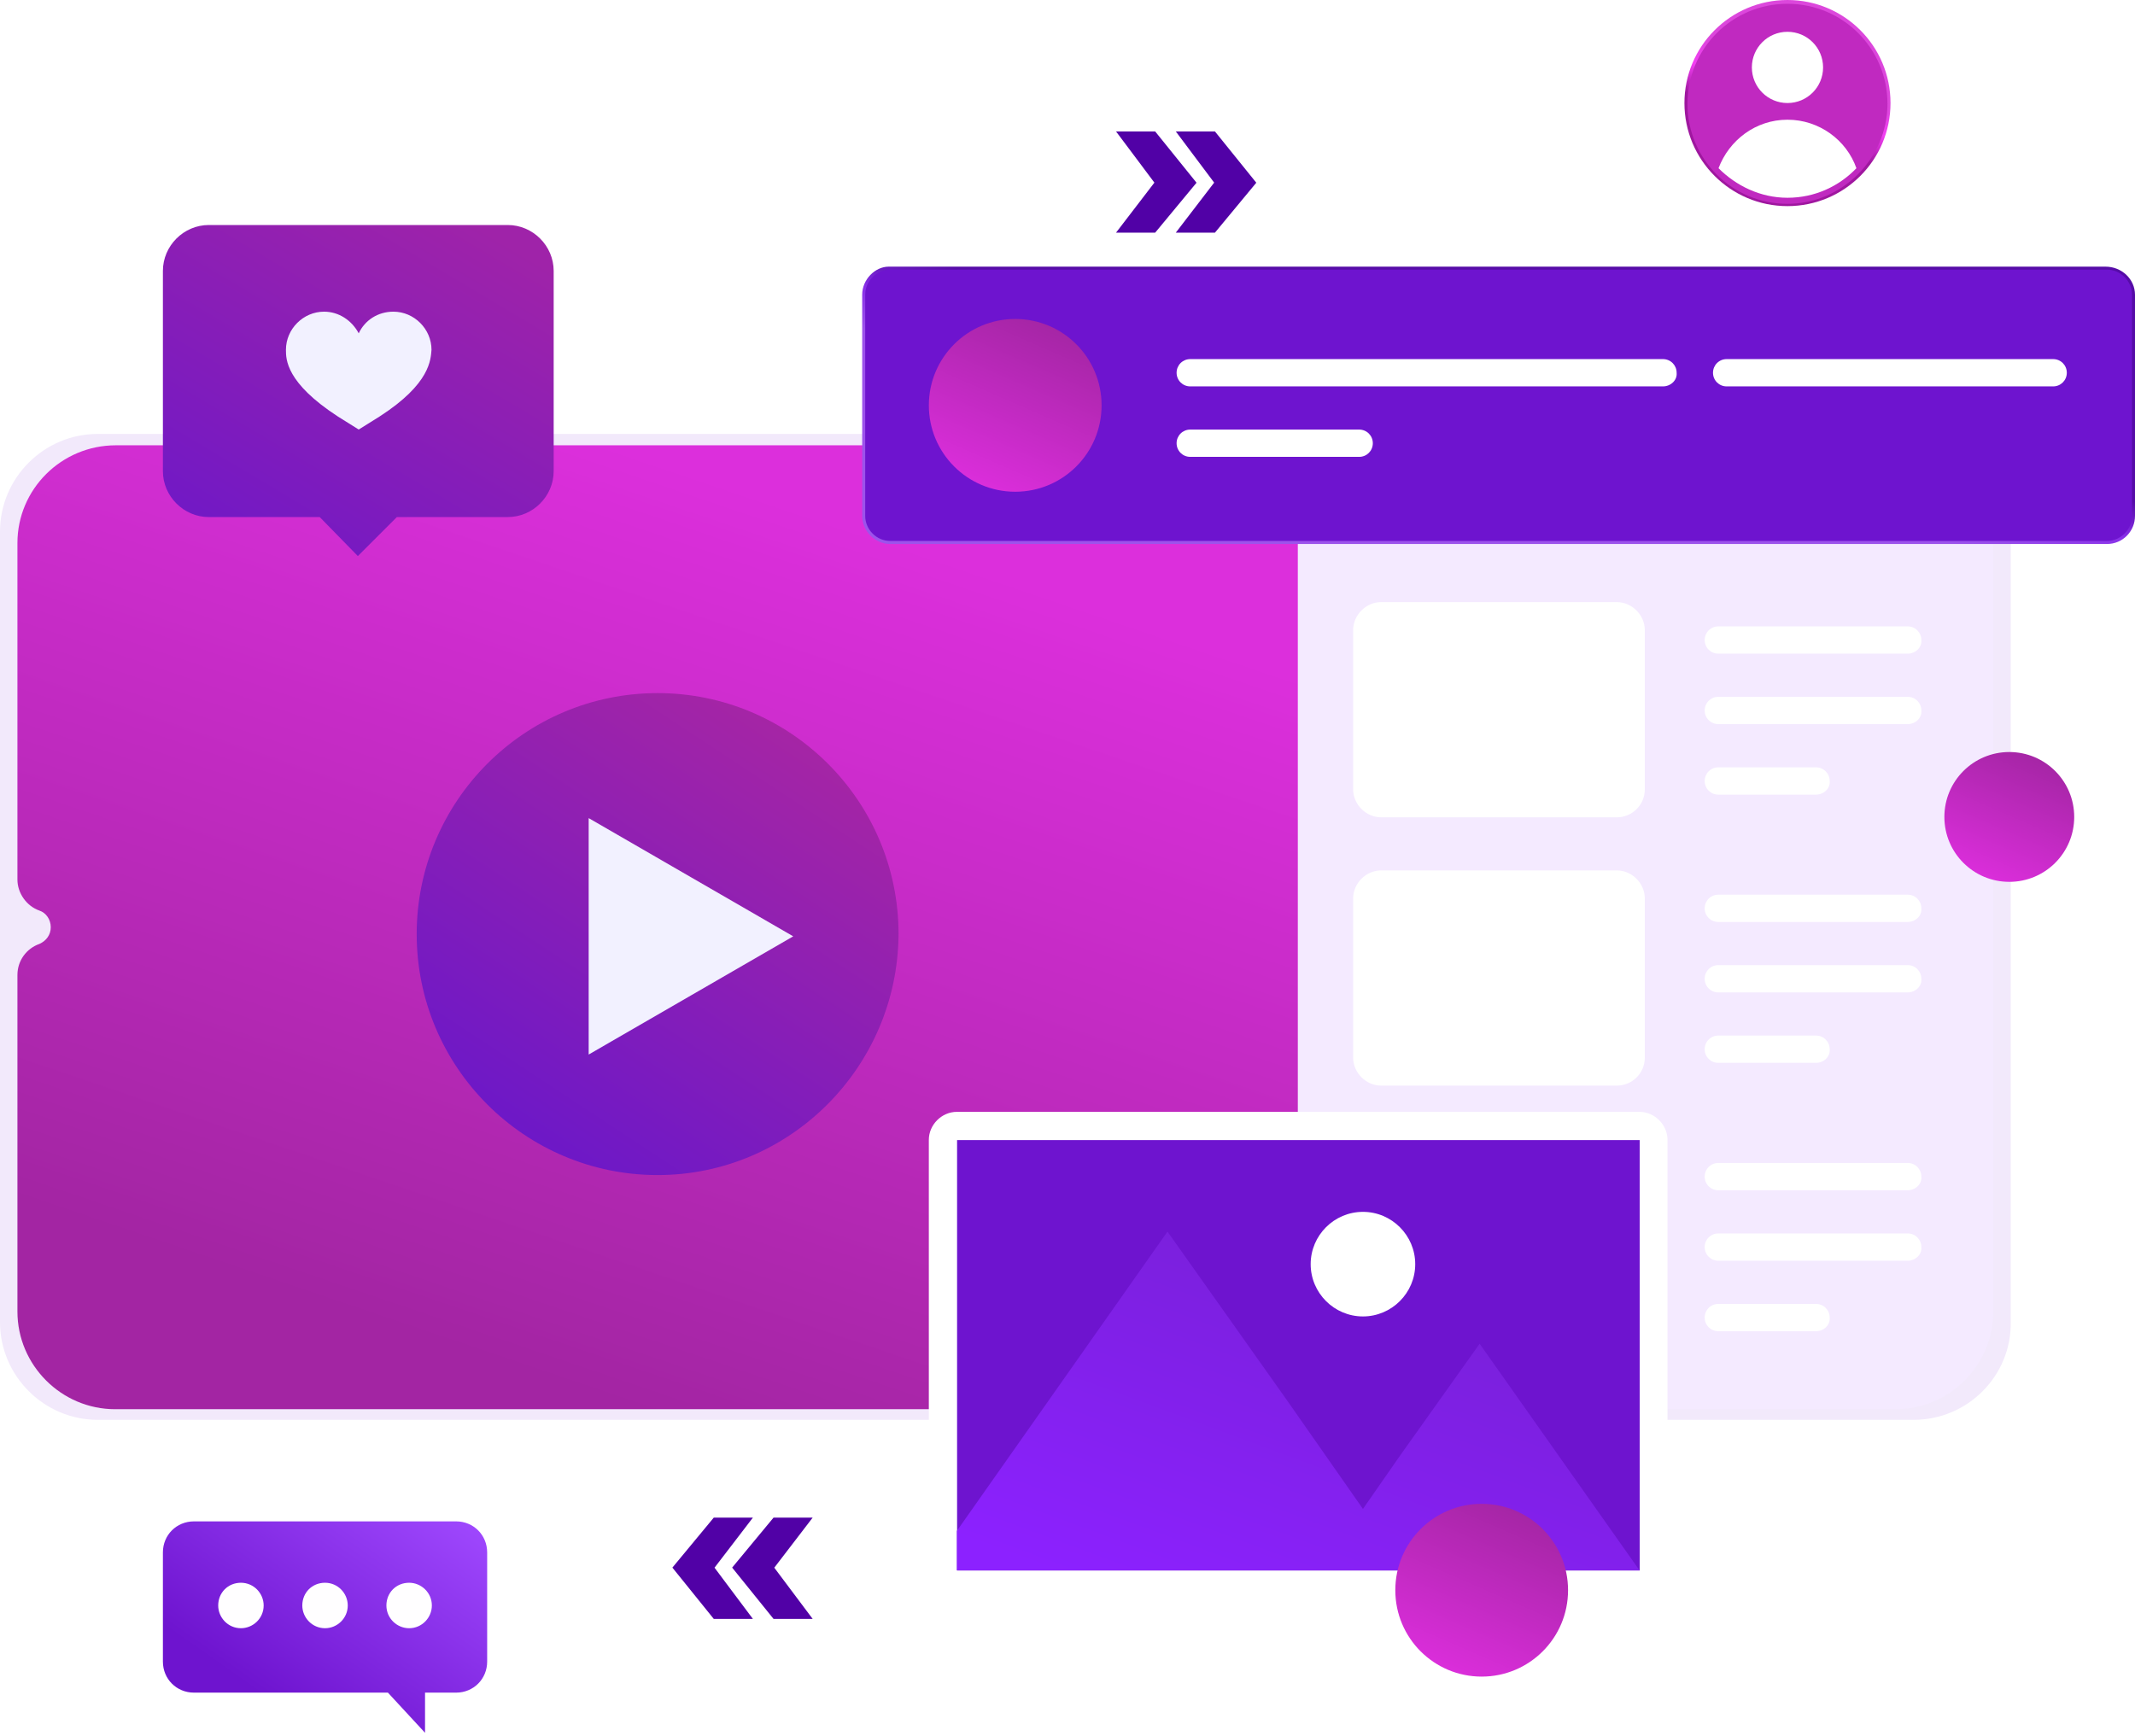 <svg width="616" height="501" viewBox="0 0 616 501" fill="none" xmlns="http://www.w3.org/2000/svg">
<path d="M552.17 409.697H28.199C12.678 409.697 0 397.014 0 381.489V153.422C0 137.897 12.678 125.215 28.199 125.215H551.952C567.472 125.215 580.15 137.897 580.15 153.422V381.489C580.369 397.014 567.69 409.697 552.17 409.697Z" fill="#F2E9FB"/>
<path d="M547.143 128.496H33.446C17.707 128.496 5.028 141.179 5.028 156.704V253.791C5.028 257.727 7.651 261.444 11.368 262.756C13.335 263.412 14.646 265.38 14.646 267.566C14.646 269.753 13.335 271.502 11.368 272.377C7.651 273.689 5.028 277.188 5.028 281.342V378.429C5.028 393.954 17.707 406.637 33.227 406.637H546.924C562.445 406.637 575.123 393.954 575.123 378.429V156.704C575.342 141.179 562.663 128.496 547.143 128.496Z" fill="#F4EAFF"/>
<path d="M374.672 128.492H33.446C17.707 128.492 5.028 141.175 5.028 156.7V253.787C5.028 257.723 7.651 261.44 11.368 262.752C13.335 263.408 14.646 265.376 14.646 267.562C14.646 269.749 13.335 271.498 11.368 272.373C7.651 273.685 5.028 277.184 5.028 281.338V378.425C5.028 393.95 17.707 406.633 33.227 406.633H374.453V128.492H374.672Z" fill="url(#paint0_linear)"/>
<path d="M466.482 235.843H398.499C394.127 235.843 390.411 232.125 390.411 227.752V181.833C390.411 177.459 394.127 173.742 398.499 173.742H466.482C470.854 173.742 474.57 177.459 474.57 181.833V227.752C474.57 232.344 470.854 235.843 466.482 235.843Z" fill="white"/>
<path d="M550.422 188.618H495.773C493.587 188.618 491.839 186.869 491.839 184.682C491.839 182.495 493.587 180.746 495.773 180.746H550.422C552.608 180.746 554.357 182.495 554.357 184.682C554.575 186.869 552.608 188.618 550.422 188.618Z" fill="white"/>
<path d="M550.422 208.946H495.773C493.587 208.946 491.839 207.197 491.839 205.01C491.839 202.824 493.587 201.074 495.773 201.074H550.422C552.608 201.074 554.357 202.824 554.357 205.01C554.575 207.197 552.608 208.946 550.422 208.946Z" fill="white"/>
<path d="M523.972 229.294H495.774C493.588 229.294 491.839 227.544 491.839 225.358C491.839 223.171 493.588 221.422 495.774 221.422H523.972C526.158 221.422 527.907 223.171 527.907 225.358C528.126 227.544 526.158 229.294 523.972 229.294Z" fill="white"/>
<path d="M466.482 313.261H398.499C394.127 313.261 390.411 309.543 390.411 305.17V259.251C390.411 254.877 394.127 251.16 398.499 251.16H466.482C470.853 251.16 474.57 254.877 474.57 259.251V305.17C474.57 309.762 470.853 313.261 466.482 313.261Z" fill="white"/>
<path d="M550.422 266.04H495.773C493.587 266.04 491.838 264.291 491.838 262.104C491.838 259.917 493.587 258.168 495.773 258.168H550.422C552.608 258.168 554.356 259.917 554.356 262.104C554.575 264.291 552.608 266.04 550.422 266.04Z" fill="white"/>
<path d="M550.422 286.364H495.773C493.587 286.364 491.838 284.615 491.838 282.428C491.838 280.242 493.587 278.492 495.773 278.492H550.422C552.607 278.492 554.356 280.242 554.356 282.428C554.575 284.615 552.607 286.364 550.422 286.364Z" fill="white"/>
<path d="M523.972 306.692H495.773C493.587 306.692 491.838 304.943 491.838 302.756C491.838 300.57 493.587 298.82 495.773 298.82H523.972C526.158 298.82 527.907 300.57 527.907 302.756C528.125 304.943 526.158 306.692 523.972 306.692Z" fill="white"/>
<path d="M466.482 390.687H398.499C394.127 390.687 390.411 386.969 390.411 382.596V336.676C390.411 332.303 394.127 328.586 398.499 328.586H466.482C470.853 328.586 474.57 332.303 474.57 336.676V382.596C474.57 387.188 470.853 390.687 466.482 390.687Z" fill="white"/>
<path d="M550.422 343.454H495.773C493.587 343.454 491.838 341.705 491.838 339.518C491.838 337.331 493.587 335.582 495.773 335.582H550.422C552.608 335.582 554.356 337.331 554.356 339.518C554.575 341.705 552.608 343.454 550.422 343.454Z" fill="white"/>
<path d="M550.422 363.786H495.773C493.587 363.786 491.838 362.037 491.838 359.85C491.838 357.663 493.587 355.914 495.773 355.914H550.422C552.607 355.914 554.356 357.663 554.356 359.85C554.575 362.037 552.607 363.786 550.422 363.786Z" fill="white"/>
<path d="M523.972 384.126H495.773C493.587 384.126 491.838 382.377 491.838 380.19C491.838 378.003 493.587 376.254 495.773 376.254H523.972C526.158 376.254 527.907 378.003 527.907 380.19C528.125 382.377 526.158 384.126 523.972 384.126Z" fill="white"/>
<path d="M189.74 339.07C151.486 339.07 120.227 308.02 120.227 269.535C120.227 231.269 151.267 200 189.74 200C227.994 200 259.253 231.05 259.253 269.535C259.035 307.801 227.994 339.07 189.74 339.07Z" fill="url(#paint1_linear)"/>
<path d="M228.868 270.182L199.357 287.238L169.847 304.293V270.182V236.07L199.357 253.126L228.868 270.182Z" fill="#F2F1FF"/>
<path d="M473.03 461.21H276.077C271.705 461.21 267.989 457.493 267.989 453.12V328.919C267.989 324.545 271.705 320.828 276.077 320.828H473.03C477.402 320.828 481.118 324.545 481.118 328.919V453.12C481.118 457.712 477.402 461.21 473.03 461.21Z" fill="white"/>
<path d="M473.094 453.178V328.977L276.14 328.977V453.178L473.094 453.178Z" fill="#6E14CF"/>
<path d="M426.907 387.741L403.736 420.322L393.244 435.41L371.384 404.141L336.846 355.379L276.077 441.751V453.122H473.031L426.907 387.741Z" fill="url(#paint2_linear)"/>
<path d="M408.326 364.775C408.326 373.085 401.55 379.863 393.243 379.863C384.937 379.863 378.16 373.085 378.16 364.775C378.16 356.466 384.937 349.688 393.243 349.688C401.55 349.688 408.326 356.466 408.326 364.775Z" fill="white"/>
<path d="M607.912 156.972H256.849C252.477 156.972 248.761 153.255 248.761 148.882V85.032C248.761 80.659 252.477 76.941 256.412 76.941H607.475C612.284 76.941 616 80.659 616 85.032V148.882C616 153.255 612.503 156.972 607.912 156.972Z" fill="url(#paint3_linear)"/>
<path d="M256.849 156.094C252.914 156.094 249.635 152.814 249.635 148.878V85.028C249.635 81.093 252.914 77.812 256.849 77.812H607.912C611.847 77.812 615.126 81.093 615.126 85.028V148.878C615.126 152.814 611.847 156.094 607.912 156.094H256.849Z" fill="#6E14CF"/>
<path d="M292.917 141.894C279.145 141.894 267.997 130.743 267.997 116.967C267.997 103.191 279.145 92.039 292.917 92.039C306.688 92.039 317.836 103.191 317.836 116.967C317.836 130.743 306.688 141.894 292.917 141.894Z" fill="url(#paint4_linear)"/>
<path d="M579.731 254.463C569.38 254.463 561 246.083 561 235.731C561 225.38 569.38 217 579.731 217C590.083 217 598.463 225.38 598.463 235.731C598.463 246.083 590.083 254.463 579.731 254.463Z" fill="url(#paint5_linear)"/>
<path d="M427.502 483.793C413.73 483.793 402.582 472.641 402.582 458.865C402.582 445.089 413.73 433.938 427.502 433.938C441.273 433.938 452.421 445.089 452.421 458.865C452.421 472.641 441.273 483.793 427.502 483.793Z" fill="url(#paint6_linear)"/>
<path d="M479.816 111.493H343.412C341.227 111.493 339.478 109.744 339.478 107.557C339.478 105.37 341.227 103.621 343.412 103.621H479.816C482.002 103.621 483.75 105.37 483.75 107.557C483.969 109.744 482.002 111.493 479.816 111.493Z" fill="white"/>
<path d="M592.391 111.493H498.177C495.991 111.493 494.242 109.744 494.242 107.557C494.242 105.37 495.991 103.621 498.177 103.621H592.391C594.577 103.621 596.326 105.37 596.326 107.557C596.326 109.744 594.577 111.493 592.391 111.493Z" fill="white"/>
<path d="M392.158 131.829H343.412C341.226 131.829 339.477 130.08 339.477 127.893C339.477 125.706 341.226 123.957 343.412 123.957H392.158C394.344 123.957 396.093 125.706 396.093 127.893C396.093 130.08 394.344 131.829 392.158 131.829Z" fill="white"/>
<path d="M92.25 149.202H60.25C53 149.202 47 143.2 47 135.948V78.18C47 70.928 53 64.926 60.25 64.926H146.499C153.749 64.926 159.749 70.928 159.749 78.18V135.948C159.749 143.2 153.749 149.202 146.499 149.202H114.5L103.25 160.455L92.25 149.202Z" fill="url(#paint7_linear)"/>
<path d="M109.5 120.193L103.5 123.944L97.5 120.193C82.5 110.44 82.5 103.688 82.5 100.937C82.5 94.935 87.5 89.934 93.5 89.934C97.75 89.934 101.5 92.434 103.5 96.186C105.25 92.434 109 89.934 113.5 89.934C119.5 89.934 124.499 94.935 124.499 100.937C124.249 103.688 124.249 110.69 109.5 120.193Z" fill="#F2F1FF"/>
<path d="M111.923 488.418H55.962C50.935 488.418 47 484.482 47 479.453V447.965C47 442.936 50.935 439 55.962 439H131.596C136.624 439 140.559 442.936 140.559 447.965V479.453C140.559 484.482 136.624 488.418 131.596 488.418H122.634V500.007L111.923 488.418Z" fill="url(#paint8_linear)"/>
<path d="M118.043 456.711C121.541 456.711 124.601 459.554 124.601 463.271C124.601 466.769 121.759 469.831 118.043 469.831C114.546 469.831 111.486 466.988 111.486 463.271C111.486 459.554 114.327 456.711 118.043 456.711ZM87.222 463.271C87.222 466.769 90.063 469.831 93.779 469.831C97.277 469.831 100.337 466.988 100.337 463.271C100.337 459.772 97.496 456.711 93.779 456.711C90.063 456.711 87.222 459.554 87.222 463.271ZM62.958 463.271C62.958 466.769 65.799 469.831 69.515 469.831C73.013 469.831 76.073 466.988 76.073 463.271C76.073 459.772 73.231 456.711 69.515 456.711C65.799 456.711 62.958 459.554 62.958 463.271Z" fill="#FFFEFF"/>
<path d="M515.729 59.477C532.148 59.477 545.458 46.162 545.458 29.738C545.458 13.314 532.148 0 515.729 0C499.31 0 486 13.314 486 29.738C486 46.162 499.31 59.477 515.729 59.477Z" fill="url(#paint9_linear)"/>
<path d="M515.729 58.821C499.771 58.821 486.874 45.92 486.874 29.957C486.874 13.995 499.771 1.094 515.729 1.094C531.686 1.094 544.583 13.995 544.583 29.957C544.583 45.701 531.468 58.821 515.729 58.821Z" fill="#C029C0"/>
<path d="M526.004 19.453C526.004 25.138 521.413 29.73 515.73 29.73C510.047 29.73 505.456 25.138 505.456 19.453C505.456 13.768 510.047 9.176 515.73 9.176C521.413 9.176 526.004 13.768 526.004 19.453Z" fill="white"/>
<path d="M515.729 57.065C523.599 57.065 530.594 53.785 535.621 48.538C532.78 40.447 524.91 34.543 515.729 34.543C506.548 34.543 498.897 40.447 495.837 48.538C500.865 53.567 507.86 57.065 515.729 57.065Z" fill="white"/>
<g filter="url(#filter0_d)">
<path d="M338 29.926H349.292L361.227 44.724L349.292 59.138H338L349.069 44.698L338 29.926Z" fill="#5101A6"/>
</g>
<g filter="url(#filter1_d)">
<path d="M355.244 29.926H366.537L378.471 44.724L366.537 59.138H355.244L366.313 44.698L355.244 29.926Z" fill="#5101A6"/>
</g>
<g filter="url(#filter2_d)">
<path d="M250.471 459.137L239.178 459.137L227.244 444.339L239.178 429.925L250.471 429.925L239.402 444.364L250.471 459.137Z" fill="#5101A6"/>
</g>
<g filter="url(#filter3_d)">
<path d="M233.227 459.137L221.935 459.137L210 444.339L221.935 429.925L233.227 429.925L222.158 444.364L233.227 459.137Z" fill="#5101A6"/>
</g>
<defs>
<filter id="filter0_d" x="296" y="11.926" width="75.227" height="81.212" filterUnits="userSpaceOnUse" color-interpolation-filters="sRGB">
<feFlood flood-opacity="0" result="BackgroundImageFix"/>
<feColorMatrix in="SourceAlpha" type="matrix" values="0 0 0 0 0 0 0 0 0 0 0 0 0 0 0 0 0 0 127 0"/>
<feOffset dx="-16" dy="8"/>
<feGaussianBlur stdDeviation="13"/>
<feColorMatrix type="matrix" values="0 0 0 0 0.433 0 0 0 0 0.077 0 0 0 0 0.81 0 0 0 0.133 0"/>
<feBlend mode="normal" in2="BackgroundImageFix" result="effect1_dropShadow"/>
<feBlend mode="normal" in="SourceGraphic" in2="effect1_dropShadow" result="shape"/>
</filter>
<filter id="filter1_d" x="313.244" y="11.926" width="75.227" height="81.212" filterUnits="userSpaceOnUse" color-interpolation-filters="sRGB">
<feFlood flood-opacity="0" result="BackgroundImageFix"/>
<feColorMatrix in="SourceAlpha" type="matrix" values="0 0 0 0 0 0 0 0 0 0 0 0 0 0 0 0 0 0 127 0"/>
<feOffset dx="-16" dy="8"/>
<feGaussianBlur stdDeviation="13"/>
<feColorMatrix type="matrix" values="0 0 0 0 0.433 0 0 0 0 0.077 0 0 0 0 0.81 0 0 0 0.133 0"/>
<feBlend mode="normal" in2="BackgroundImageFix" result="effect1_dropShadow"/>
<feBlend mode="normal" in="SourceGraphic" in2="effect1_dropShadow" result="shape"/>
</filter>
<filter id="filter2_d" x="185.244" y="411.926" width="75.227" height="81.212" filterUnits="userSpaceOnUse" color-interpolation-filters="sRGB">
<feFlood flood-opacity="0" result="BackgroundImageFix"/>
<feColorMatrix in="SourceAlpha" type="matrix" values="0 0 0 0 0 0 0 0 0 0 0 0 0 0 0 0 0 0 127 0"/>
<feOffset dx="-16" dy="8"/>
<feGaussianBlur stdDeviation="13"/>
<feColorMatrix type="matrix" values="0 0 0 0 0.433 0 0 0 0 0.077 0 0 0 0 0.81 0 0 0 0.133 0"/>
<feBlend mode="normal" in2="BackgroundImageFix" result="effect1_dropShadow"/>
<feBlend mode="normal" in="SourceGraphic" in2="effect1_dropShadow" result="shape"/>
</filter>
<filter id="filter3_d" x="168" y="411.926" width="75.227" height="81.212" filterUnits="userSpaceOnUse" color-interpolation-filters="sRGB">
<feFlood flood-opacity="0" result="BackgroundImageFix"/>
<feColorMatrix in="SourceAlpha" type="matrix" values="0 0 0 0 0 0 0 0 0 0 0 0 0 0 0 0 0 0 127 0"/>
<feOffset dx="-16" dy="8"/>
<feGaussianBlur stdDeviation="13"/>
<feColorMatrix type="matrix" values="0 0 0 0 0.433 0 0 0 0 0.077 0 0 0 0 0.81 0 0 0 0.133 0"/>
<feBlend mode="normal" in2="BackgroundImageFix" result="effect1_dropShadow"/>
<feBlend mode="normal" in="SourceGraphic" in2="effect1_dropShadow" result="shape"/>
</filter>
<linearGradient id="paint0_linear" x1="234.478" y1="147.583" x2="150.293" y2="395.684" gradientUnits="userSpaceOnUse">
<stop stop-color="#DC2FDC"/>
<stop offset="1" stop-color="#A325A3"/>
</linearGradient>
<linearGradient id="paint1_linear" x1="228.126" y1="211.105" x2="151.342" y2="327.684" gradientUnits="userSpaceOnUse">
<stop stop-color="#A525A5"/>
<stop offset="1" stop-color="#6D18C7"/>
</linearGradient>
<linearGradient id="paint2_linear" x1="402.212" y1="372.521" x2="363.878" y2="476.131" gradientUnits="userSpaceOnUse">
<stop stop-color="#7A20DB"/>
<stop offset="1" stop-color="#8C21FF"/>
</linearGradient>
<linearGradient id="paint3_linear" x1="440.331" y1="76.785" x2="423.641" y2="160.95" gradientUnits="userSpaceOnUse">
<stop offset="0.379" stop-color="#560CA7"/>
<stop offset="0.501" stop-color="#882FE8"/>
<stop offset="0.639" stop-color="#9C53EB"/>
</linearGradient>
<linearGradient id="paint4_linear" x1="303.821" y1="91.864" x2="282.302" y2="141.192" gradientUnits="userSpaceOnUse">
<stop stop-color="#A325A3"/>
<stop offset="1" stop-color="#DC2EDC"/>
</linearGradient>
<linearGradient id="paint5_linear" x1="587.928" y1="216.868" x2="571.762" y2="253.938" gradientUnits="userSpaceOnUse">
<stop stop-color="#A325A3"/>
<stop offset="1" stop-color="#DC2EDC"/>
</linearGradient>
<linearGradient id="paint6_linear" x1="438.406" y1="433.762" x2="416.887" y2="483.09" gradientUnits="userSpaceOnUse">
<stop stop-color="#A325A3"/>
<stop offset="1" stop-color="#DC2EDC"/>
</linearGradient>
<linearGradient id="paint7_linear" x1="130.933" y1="60.821" x2="73.645" y2="157.092" gradientUnits="userSpaceOnUse">
<stop stop-color="#9F23A9"/>
<stop offset="1" stop-color="#7319C4"/>
</linearGradient>
<linearGradient id="paint8_linear" x1="119.811" y1="426.49" x2="75.578" y2="489.351" gradientUnits="userSpaceOnUse">
<stop stop-color="#9F48FE"/>
<stop offset="1" stop-color="#6E14CF"/>
</linearGradient>
<linearGradient id="paint9_linear" x1="526.564" y1="1.052" x2="505.648" y2="56.078" gradientUnits="userSpaceOnUse">
<stop offset="0.361" stop-color="#DC47DC"/>
<stop offset="0.503" stop-color="#F23FF2"/>
<stop offset="0.649" stop-color="#9F179F"/>
</linearGradient>
</defs>
</svg>
